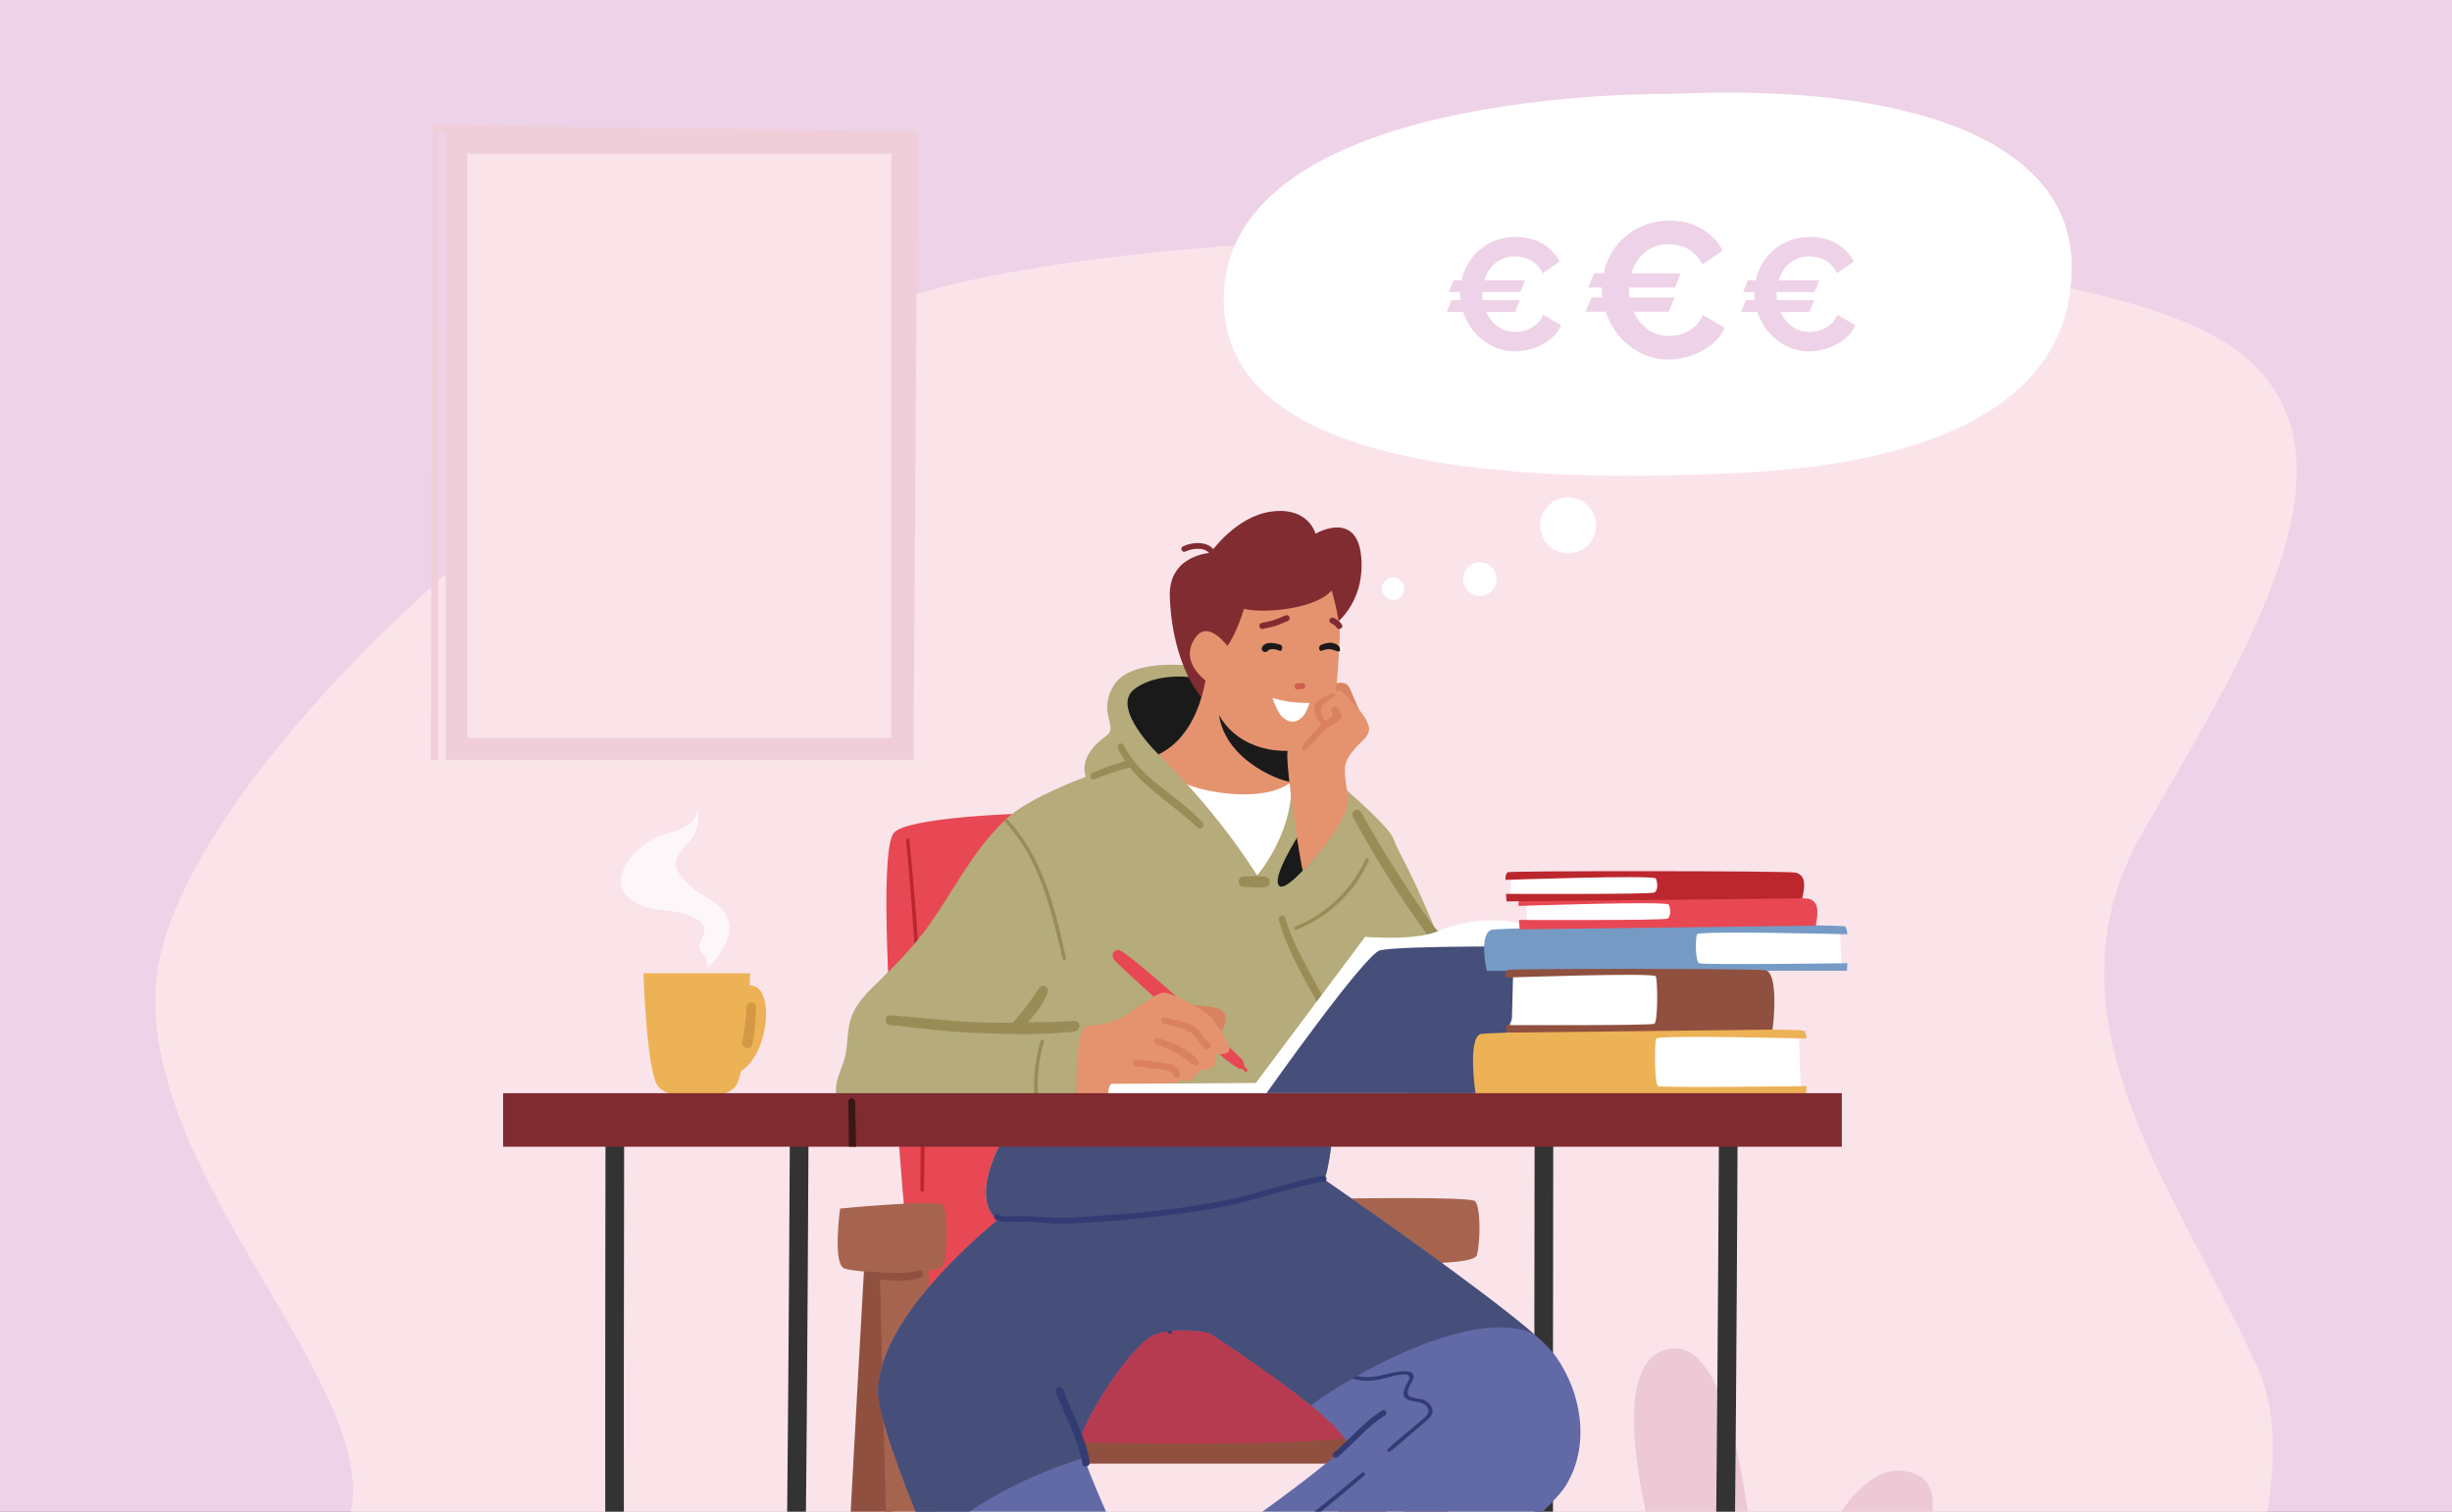 <svg width="300" height="185" viewBox="0 0 300 185" fill="none" xmlns="http://www.w3.org/2000/svg">
<rect x="0" y="0" width="300" height="185" fill="#808080" stroke="none"/>
<g clip-path="url(#clip0_5105_2310)">
<rect width="300" height="185" fill="#EED2E7"/>
<path d="M254.797 238.996C254.797 238.996 285.692 188.81 276.307 167.618C266.917 146.425 248.945 124.979 262.089 101.985C275.232 78.991 293.472 51.45 268.794 40.055C244.116 28.655 162.837 25.003 119.112 34.202C75.392 43.401 20.667 95.384 19.058 120.579C17.448 145.773 50.107 172.562 41.859 188.013C30.859 208.608 36.706 239 36.706 239H254.792L254.797 238.996Z" fill="#FAE4EA"/>
<path d="M91.779 119.105C91.779 119.105 91.762 119.681 91.718 120.599C91.723 120.599 91.731 120.599 91.736 120.603C93.714 120.577 93.849 123.647 93.67 125.14C93.417 127.25 92.552 129.879 90.653 131.093C90.443 132.049 90.198 132.757 89.91 133.045C89.465 133.49 88.906 133.77 88.255 133.94H82.242C81.595 133.77 81.032 133.49 80.586 133.045C79.124 131.582 78.722 119.105 78.722 119.105H91.779Z" fill="#ECB255"/>
<path d="M90.819 127.485C91.081 126.071 91.282 124.677 91.338 123.241C91.365 122.503 92.496 122.494 92.491 123.241C92.483 124.774 92.365 126.324 92.041 127.822C91.871 128.625 90.674 128.28 90.819 127.485Z" fill="#D59943"/>
<g opacity="0.7">
<path d="M88.942 115.113C89.317 114.048 89.356 112.864 88.78 111.864C88.064 110.619 86.64 110.017 85.452 109.209C84.719 108.711 84.059 108.113 83.487 107.436C83.09 106.96 82.723 106.414 82.688 105.794C82.653 105.178 82.959 104.588 83.343 104.104C83.723 103.619 84.19 103.2 84.557 102.702C85.343 101.636 85.631 100.217 85.321 98.924C85.374 99.894 84.631 100.754 83.78 101.217C82.928 101.68 81.95 101.859 81.033 102.191C79.29 102.824 77.762 104.038 76.753 105.597C76.281 106.331 75.91 107.178 75.993 108.047C76.115 109.322 77.203 110.327 78.391 110.799C79.579 111.27 80.889 111.327 82.155 111.497C83.426 111.663 84.74 111.978 85.692 112.834C86.684 113.729 85.968 114.388 85.631 115.458C85.566 115.664 85.509 115.886 85.561 116.096C85.653 116.441 86.011 116.637 86.225 116.921C86.561 117.362 86.531 117.974 86.487 118.528C87.09 117.93 87.649 117.284 88.151 116.594C88.474 116.153 88.749 115.646 88.937 115.105L88.942 115.113Z" fill="white"/>
</g>
<path d="M233.323 213.793C232.951 213.684 230.156 213.605 226.226 213.544C229.357 211.269 231.895 208.88 230.449 207.906C227.335 205.801 222.304 211.483 222.304 211.483C222.304 211.483 243.14 183.721 234.279 180.354C225.737 177.109 220.313 195.752 219.933 197.102C220.217 196.075 223.082 185.411 219.431 185.612C215.601 185.821 215.12 199.705 215.12 199.705C215.12 199.705 213.924 161.846 203.626 165.213C193.329 168.58 207.696 206.225 207.696 206.225C207.696 206.225 199.316 189.608 194.765 194.866C191.145 199.045 199.945 209.347 203.7 213.391C198.272 213.378 194.285 213.378 194.285 213.378C194.285 213.378 194.765 220.317 195.482 220.741C195.578 220.798 196.32 220.872 197.525 220.951C197.534 220.999 197.538 221.047 197.547 221.095C197.604 221.457 197.669 221.85 197.739 222.269C198.744 228.405 200.757 238.397 201.464 238.712C202.421 239.131 224.693 239.764 226.134 238.502C227.261 237.515 229.117 227.244 229.641 221.841C231.384 221.807 232.48 221.724 232.598 221.584C233.318 220.741 234.755 214.221 233.318 213.802L233.323 213.793Z" fill="#EDC9D5"/>
<path d="M210.311 138.727C210.141 174.93 209.634 232.995 208.914 239.825C205.808 239.965 193.541 239.415 190.384 239C189.982 232.201 189.956 175.38 190.039 139.875H187.759C187.759 140.111 187.702 168.004 187.729 191.709C187.746 205.631 187.785 216.745 187.855 224.741C187.895 229.493 187.943 233.183 187.999 235.707C188.03 237.074 188.065 238.127 188.1 238.847C188.161 240.039 188.183 240.533 188.724 240.895C188.999 241.079 189.515 241.424 199.384 241.882C203.254 242.061 205.726 242.123 207.315 242.123C209.769 242.123 210.123 241.978 210.285 241.917C211.04 241.616 211.106 240.847 211.202 239.782C211.267 239.044 211.333 237.961 211.394 236.559C211.508 233.978 211.621 230.205 211.73 225.348C211.909 217.182 212.075 205.827 212.224 191.604C212.477 167.392 212.595 138.98 212.595 138.735L210.315 138.727H210.311Z" fill="#333333"/>
<path d="M112.126 164.309C112.126 164.309 106.204 105.309 109.392 101.89C112.58 98.475 155.321 98.758 157.644 101.693C159.967 104.628 160.649 165.676 160.649 165.676L112.126 164.309Z" fill="#E74854"/>
<path d="M112.096 112.253C111.864 109.1 111.585 105.951 111.27 102.807C111.244 102.545 110.833 102.54 110.855 102.807C111.93 113.895 112.537 125.022 112.637 136.163C112.663 139.325 112.637 142.482 112.607 145.644C112.607 145.928 113.039 145.928 113.048 145.644C113.292 134.516 112.912 123.354 112.096 112.253Z" fill="#BB272D"/>
<path d="M172.724 171.602H109.851V179.118H172.724V171.602Z" fill="#8F503F"/>
<path d="M170.772 149.985L170.628 154.627L170.519 157.946L170.086 171.602L169.973 175.091V175.284L169.855 178.873L169.846 179.122L167.938 239.489C167.938 239.489 163.837 240.17 162.47 239.716C161.632 239.437 162.859 205.67 163.929 179.747C163.938 179.533 163.946 179.323 163.955 179.118C163.994 178.1 164.038 177.1 164.082 176.113C164.147 174.567 164.208 173.061 164.269 171.602C164.344 169.899 164.414 168.261 164.483 166.698C164.623 163.396 164.754 160.448 164.863 157.994C164.924 156.667 164.977 155.487 165.021 154.474C165.138 151.893 165.204 150.413 165.204 150.413L170.768 149.985H170.772Z" fill="#8F503F"/>
<path d="M105.749 154.741C105.749 154.741 100.967 239.031 101.648 239.712C102.33 240.393 106.889 239.939 106.889 239.939L110.536 154.741H105.754H105.749Z" fill="#8F503F"/>
<path d="M107.571 152.465C107.571 152.92 109.619 240.856 110.532 241.083C111.445 241.31 116.227 240.856 116.227 240.856L113.493 152.238L107.571 152.465Z" fill="#A6644F"/>
<path d="M171.584 151.553C171.584 152.007 171.811 240.852 172.724 241.079C173.637 241.306 178.419 240.852 178.419 240.852L176.37 151.553H171.588H171.584Z" fill="#A6644F"/>
<path d="M102.785 147.906C102.785 147.906 101.872 154.514 103.239 155.195C104.606 155.876 114.537 155.976 115.266 155.016C115.995 154.055 115.995 148.133 115.314 147.448C114.633 146.762 102.785 147.902 102.785 147.902V147.906Z" fill="#A6644F"/>
<path d="M180.467 146.998C179.882 146.413 164.667 146.662 160.247 146.745C160.247 146.814 160.247 146.88 160.247 146.95C160.417 149.391 160.396 151.832 160.387 154.278C160.4 154.278 160.409 154.287 160.422 154.287C161.562 154.287 180.24 155.426 180.698 153.605C181.157 151.784 181.152 147.683 180.471 146.998H180.467Z" fill="#A6644F"/>
<path d="M171.82 157.933L113.489 158.466C113.467 164.318 113.72 170.161 114.091 176C117.284 176.131 166.964 178.144 171.777 174.563C176.746 170.864 171.82 157.933 171.82 157.933Z" fill="#B73B50"/>
<path d="M112.441 155.5C110.458 155.998 108.51 155.71 106.497 155.662C105.96 155.649 105.964 156.466 106.497 156.492C108.497 156.588 110.742 157.086 112.663 156.313C113.152 156.116 112.978 155.365 112.441 155.505V155.5Z" fill="#8F503F"/>
<path d="M157.963 159.488C151.084 159.379 144.197 159.484 137.319 159.484C130.441 159.484 123.554 159.383 116.676 159.545C116.169 159.558 116.169 160.318 116.676 160.331C123.55 160.488 130.441 160.388 137.319 160.392C144.197 160.392 151.084 160.492 157.963 160.388C158.539 160.379 158.539 159.501 157.963 159.492V159.488Z" fill="#BB272D"/>
<path d="M189.777 165.287C189.367 164.789 188.655 164.108 187.716 163.296C181.358 157.785 164.662 146.181 161.937 144.294C161.688 144.124 161.557 144.032 161.557 144.032C161.557 144.032 155.932 142.993 146.359 143.674C146.215 143.687 146.062 143.696 145.914 143.709C144.779 143.792 143.586 143.906 142.346 144.041C142.198 144.059 142.045 144.076 141.892 144.094C136.765 144.692 130.782 145.775 124.131 147.657C124.131 147.657 123.423 148.186 122.297 149.111C117.999 152.649 107.623 162.021 107.431 170.187C107.365 172.882 110.047 180.432 113.65 188.883C116.135 194.709 119.056 200.962 121.816 206.343C122.423 207.526 123.021 208.67 123.607 209.753C126.48 215.081 129.018 219.06 130.467 220.068C130.751 220.265 130.991 220.348 131.184 220.309C131.673 220.208 132.358 220.038 133.144 219.741C134.066 219.396 135.118 218.876 136.149 218.112C136.673 217.723 137.184 217.269 137.669 216.741C138.734 215.579 139.665 214.055 140.224 212.055C140.975 213.352 141.735 214.557 142.473 215.57C142.682 215.859 142.892 216.129 143.097 216.383C143.359 216.701 143.612 216.99 143.861 217.247C143.927 217.313 143.988 217.374 144.049 217.435C144.281 217.658 144.512 217.85 144.735 218.007C144.787 218.047 144.844 218.081 144.896 218.116C144.944 218.147 144.988 218.173 145.036 218.199C145.08 218.226 145.128 218.247 145.172 218.274C145.259 218.317 145.351 218.357 145.438 218.383L145.482 218.396C145.503 218.405 145.53 218.413 145.556 218.413C145.556 218.413 145.557 218.413 145.56 218.413C145.595 218.422 145.626 218.431 145.661 218.435C145.674 218.44 145.691 218.444 145.709 218.444C145.739 218.448 145.765 218.453 145.796 218.457C145.835 218.457 145.87 218.461 145.91 218.461C145.94 218.461 145.971 218.461 146.006 218.457C146.041 218.453 146.076 218.448 146.115 218.44C146.15 218.431 146.189 218.422 146.233 218.413C146.272 218.405 146.311 218.391 146.351 218.378C146.399 218.365 146.447 218.348 146.499 218.33C146.547 218.313 146.6 218.295 146.648 218.274C146.752 218.234 146.866 218.186 146.98 218.134H146.984C147.115 218.068 147.25 218.003 147.399 217.929C147.421 217.915 147.438 217.907 147.46 217.898C147.578 217.837 147.709 217.771 147.84 217.697C147.892 217.671 147.949 217.64 148.006 217.605C148.272 217.457 148.565 217.287 148.875 217.099C148.949 217.055 149.023 217.007 149.102 216.959C149.181 216.911 149.259 216.863 149.333 216.815C149.368 216.793 149.399 216.771 149.434 216.749C149.534 216.684 149.639 216.618 149.744 216.553C149.849 216.487 149.954 216.418 150.063 216.348C151.613 215.348 153.5 214.029 155.6 212.496C168.344 203.181 189.013 185.835 191.494 181.935C194.926 176.541 193.21 169.436 189.782 165.27L189.777 165.287ZM163.601 177.878C159.854 181.398 147.849 189.769 140.586 194.656C140.381 194.796 140.18 194.927 139.979 195.062C139.962 195.032 139.948 194.997 139.931 194.966C139.634 194.333 139.324 193.674 139.001 193.001C138.922 192.831 138.844 192.66 138.761 192.494C138.673 192.302 138.582 192.115 138.494 191.922C138.35 191.612 138.202 191.302 138.058 190.988C137.804 190.451 137.555 189.909 137.306 189.368C135.883 186.289 134.415 183.027 133.415 180.489C133.411 180.48 133.407 180.467 133.402 180.459C133.105 179.694 132.843 178.996 132.642 178.389C132.289 177.314 132.105 176.528 132.171 176.153C132.245 175.742 132.446 175.188 132.738 174.532C134.385 170.864 139.014 164.126 141.302 163.291C141.77 163.121 142.272 163.003 142.787 162.929C142.966 162.903 143.145 162.881 143.329 162.859C144.914 162.698 146.504 162.872 147.325 162.99C147.6 163.029 147.787 163.064 147.857 163.078C147.879 163.082 147.892 163.086 147.892 163.086C147.892 163.086 155.434 167.947 160.404 172C162.116 173.393 163.522 174.69 164.212 175.659C164.452 176 164.701 176.196 164.749 176.384C164.806 176.616 164.387 177.14 163.605 177.878H163.601Z" fill="#616AA7"/>
<path d="M159.846 148.662C153.937 150.653 148.675 154.265 144.6 158.977C144.22 159.414 144.858 160.056 145.238 159.615C149.251 155.007 154.343 151.605 160.09 149.553C160.645 149.356 160.413 148.47 159.846 148.662Z" fill="#333C72"/>
<path d="M143.019 163.178C142.944 163.095 142.87 163.012 142.792 162.933C140.01 159.955 136.813 157.584 133.35 155.448C133.131 155.313 133.324 154.99 133.551 155.103C137.241 157.007 140.551 159.802 143.333 162.863C143.525 163.073 143.215 163.388 143.019 163.178Z" fill="#333C72"/>
<path d="M153.269 158.514C152.181 159.414 151.081 160.291 150.002 161.2C149.417 161.693 148.845 162.195 148.277 162.706C148.142 162.833 147.993 162.955 147.858 163.086C147.788 163.073 147.6 163.038 147.325 162.999C147.408 162.903 147.5 162.816 147.596 162.724C148.12 162.226 148.666 161.746 149.212 161.27C150.456 160.195 151.727 159.152 153.02 158.134C153.251 157.951 153.492 158.33 153.273 158.514H153.269Z" fill="#333C72"/>
<path d="M166.619 180.236C159.304 186.463 151.574 192.171 143.403 197.237C143.163 197.386 143.381 197.77 143.626 197.617C151.831 192.569 159.666 186.883 166.937 180.555C167.156 180.363 166.837 180.048 166.619 180.236Z" fill="#333C72"/>
<path d="M146.994 148.47C146.78 146.19 146.443 143.928 145.993 141.687C145.941 141.417 145.531 141.53 145.579 141.801C145.954 143.775 146.247 145.762 146.448 147.758C146.496 148.234 146.539 148.705 146.574 149.181C146.622 149.85 146.251 149.989 145.758 150.273C145.011 150.701 144.264 151.125 143.522 151.562C143.364 148.26 142.731 144.976 141.692 141.849C141.605 141.587 141.19 141.696 141.273 141.963C142.631 146.151 143.177 150.478 143.041 154.876C143.033 155.182 143.495 155.178 143.513 154.876C143.561 153.955 143.57 153.029 143.539 152.103C144.526 151.553 145.544 151.011 146.5 150.404C147.247 149.928 147.068 149.273 146.989 148.465L146.994 148.47Z" fill="#333C72"/>
<path d="M174.064 171.279C173.606 171.113 172.951 171.161 172.531 170.917C171.789 170.484 172.597 169.471 172.833 168.938C173.732 166.916 169.531 168.205 168.885 168.349C167.697 168.615 166.562 168.619 165.404 168.222C164.251 167.825 163.225 167.135 162.264 166.397C160.011 164.667 157.823 162.837 155.6 161.064C155.408 160.911 155.133 161.182 155.325 161.339C157.129 162.811 158.941 164.274 160.749 165.737C162.312 167.004 163.933 168.366 165.937 168.833C166.893 169.056 167.846 169.012 168.802 168.816C169.837 168.602 170.92 168.174 171.99 168.218C172.221 168.226 172.243 168.218 172.37 168.423C172.514 168.659 172.431 168.698 172.317 168.938C172.221 169.139 172.121 169.34 172.029 169.545C171.881 169.895 171.636 170.336 171.728 170.724C171.916 171.524 173.143 171.449 173.754 171.641C174.588 171.899 175.169 172.628 174.414 173.366C173.942 173.829 173.401 174.236 172.898 174.664C171.868 175.541 170.802 176.393 169.815 177.323C169.614 177.511 169.902 177.773 170.108 177.616C171.121 176.83 172.073 175.961 173.047 175.131C173.505 174.738 173.964 174.349 174.422 173.956C174.772 173.659 175.182 173.34 175.257 172.856C175.37 172.1 174.711 171.497 174.064 171.266V171.279Z" fill="#333C72"/>
<path d="M162.47 131.962C163.396 133.543 163.247 137.342 162.871 140.303C162.601 142.456 162.208 144.168 162.011 144.264C161.994 144.273 161.967 144.281 161.933 144.299C161.125 144.6 155.225 146.295 146.901 147.644C146.744 147.67 146.591 147.696 146.434 147.718C145.386 147.884 144.302 148.046 143.184 148.199C143.023 148.22 142.861 148.242 142.695 148.264C141.774 148.386 140.835 148.5 139.874 148.609C130.83 149.614 124.135 149.255 122.288 149.12C121.947 149.094 121.772 149.076 121.772 149.076C119.34 146.644 121.362 141.949 122.458 139.853C122.799 139.198 123.052 138.801 123.052 138.801C121.454 138.988 118.021 139.552 115.741 139.779C115.226 139.831 114.768 139.862 114.401 139.871C112.929 139.897 111.449 139.884 109.986 139.713H109.977C109.82 139.696 109.662 139.674 109.505 139.652C107.806 139.412 106.636 138.739 105.182 137.849C103.863 137.041 103.029 136.311 102.513 134.805C101.679 132.355 103.265 130.835 103.548 128.516C103.758 126.843 103.688 125.297 104.487 123.73C105.195 122.337 106.348 121.232 107.47 120.14C109.745 117.921 111.977 115.633 113.798 113.03C116.79 108.759 119.056 104.13 122.847 100.475C122.947 100.379 123.052 100.278 123.152 100.186C123.196 100.147 123.231 100.108 123.275 100.073C126.009 97.566 132.843 95.059 132.843 95.059C132.157 93.011 133.751 91.186 135.35 90.05C136.944 88.91 134.21 87.317 136.258 83.901C137.826 81.29 142.582 81.259 144.744 81.386C145.412 81.425 145.831 81.482 145.831 81.482C145.831 81.482 145.883 81.513 145.984 81.578C146.241 81.74 146.814 82.102 147.6 82.648C148.443 83.233 149.526 84.024 150.744 84.998C150.936 85.155 151.128 85.312 151.325 85.474C151.827 85.888 152.347 86.325 152.875 86.797C153.08 86.98 153.286 87.164 153.495 87.356C154.722 88.478 155.985 89.74 157.194 91.125C157.33 91.282 157.465 91.435 157.6 91.596C157.683 91.697 157.766 91.793 157.849 91.893C158.015 92.09 158.177 92.286 158.334 92.487C159.43 93.854 160.456 95.322 161.339 96.876C162.181 98.365 162.898 99.933 163.413 101.566C163.57 102.051 163.706 102.54 163.824 103.038C164.308 105.099 164.566 107.069 164.645 108.938C164.653 109.165 164.662 109.388 164.666 109.611C164.784 115.109 163.435 119.646 162.26 122.716C162.251 122.738 162.243 122.764 162.234 122.786C162.085 123.179 161.937 123.546 161.797 123.891C161.221 125.289 160.749 126.263 160.631 126.734C160.177 128.555 160.858 129.237 162.452 131.975L162.47 131.962Z" fill="#B5AB7B"/>
<path d="M131.433 124.944C129.145 125.123 128 125.04 125.712 125.11C126.743 124.075 127.647 122.821 128.166 121.507C128.446 120.804 127.546 120.284 127.118 120.939C126.157 122.424 125.205 123.76 124 125.062C123.974 125.092 123.952 125.123 123.93 125.153C122.852 125.171 121.773 125.167 120.69 125.14C116.746 125.044 112.851 124.56 108.92 124.249C108.257 124.197 108.13 125.359 108.798 125.429C112.702 125.848 116.572 126.346 120.506 126.459C124.537 126.573 127.463 126.704 131.468 126.223C132.276 126.127 132.258 124.878 131.429 124.944H131.433Z" fill="#998C57"/>
<path d="M130.009 117.336C128.638 111.384 127.166 104.982 122.86 100.475C122.961 100.379 123.066 100.278 123.166 100.187C127.538 104.711 129.118 111.231 130.42 117.24C130.477 117.507 130.07 117.603 130.009 117.336Z" fill="#998C57"/>
<path d="M127.314 127.385C126.821 129.088 126.55 130.853 126.524 132.626C126.498 134.342 126.607 136.255 127.223 137.871C127.301 138.071 127.572 137.993 127.542 137.783C127.288 136.049 126.939 134.39 126.961 132.626C126.978 130.888 127.24 129.167 127.716 127.494C127.79 127.237 127.389 127.127 127.314 127.385Z" fill="#998C57"/>
<path d="M134.11 132.988C134.11 132.988 133.42 138.355 132.516 138.456C131.49 138.569 131.787 131.674 131.787 131.674L134.11 132.988Z" fill="#1A1A1A"/>
<path d="M149.539 123.717C149.181 123.398 148.67 123.328 148.216 123.25C147.574 123.136 146.923 123.053 146.272 123.022C145.91 123.005 145.775 123.507 145.993 123.712C145.993 123.8 146.019 123.896 146.085 123.979C146.757 124.839 147.709 125.468 148.473 126.25C148.556 126.333 148.67 126.372 148.783 126.376C148.928 126.494 149.142 126.52 149.316 126.341C149.919 125.717 150.286 124.372 149.543 123.717H149.539Z" fill="#DA8260"/>
<path d="M152.605 130.905C152.522 130.748 152.36 130.625 152.229 130.499C152.277 130.162 151.989 129.682 151.989 129.682L145.154 123.075C145.154 123.075 137.407 116.013 136.726 116.24C136.04 116.467 136.04 116.921 136.272 117.38C136.499 117.834 142.879 123.529 142.879 123.529C142.879 123.529 150.853 130.817 151.762 130.817C151.84 130.817 151.902 130.809 151.958 130.791C152.081 130.918 152.203 131.071 152.356 131.149C152.517 131.237 152.692 131.062 152.605 130.9V130.905Z" fill="#E74854"/>
<path d="M131.716 134.696C131.716 134.696 131.489 126.267 132.856 125.581C132.856 125.581 136.044 125.354 137.411 124.442C138.778 123.529 141.512 121.481 142.424 121.481C143.337 121.481 147.206 123.529 147.892 124.215C148.573 124.896 150.626 127.861 150.399 128.542C150.172 129.224 148.578 128.997 148.578 128.997C148.578 128.997 149.145 130.25 148.237 130.704C147.324 131.158 146.87 130.704 146.643 131.158C146.416 131.612 145.73 132.525 144.822 132.298C143.909 132.071 143.682 132.979 142.774 133.211C141.861 133.438 137.992 133.438 137.079 133.665C136.166 133.892 131.725 134.691 131.725 134.691L131.716 134.696Z" fill="#E5936F"/>
<path d="M147.992 127.686C147.163 127.005 146.909 126.009 145.901 125.485C144.861 124.944 143.652 124.874 142.555 124.481C142.071 124.306 141.874 125.066 142.346 125.245C143.398 125.651 144.625 125.726 145.604 126.32C146.425 126.817 146.704 127.8 147.477 128.363C147.866 128.647 148.372 127.997 147.997 127.691L147.992 127.686Z" fill="#DA8260"/>
<path d="M146.583 129.826C145.473 128.271 143.381 127.621 141.661 127.018C141.176 126.848 140.975 127.608 141.451 127.782C143.172 128.411 144.556 129.141 145.967 130.307C146.286 130.569 146.866 130.224 146.587 129.826H146.583Z" fill="#DA8260"/>
<path d="M144.377 131.394C144.237 130.604 143.569 130.289 142.84 130.145C141.578 129.896 140.246 129.835 138.971 129.686C138.534 129.634 138.429 130.398 138.866 130.459C139.639 130.569 140.412 130.673 141.185 130.783C141.822 130.87 143.307 130.826 143.56 131.621C143.726 132.149 144.473 131.927 144.377 131.394Z" fill="#DA8260"/>
<path d="M147.128 100.654C144.063 97.282 139.595 95.405 137.455 91.19C137.224 90.736 136.56 91.133 136.774 91.588C137.04 92.138 137.346 92.658 137.682 93.151C136.315 93.54 134.983 94.016 133.673 94.566C133.193 94.767 133.398 95.557 133.892 95.361C135.311 94.789 136.761 94.317 138.232 93.898C140.508 96.772 143.87 98.776 146.517 101.265C146.923 101.65 147.504 101.064 147.128 100.654Z" fill="#998C57"/>
<path d="M154.91 107.331C154.041 107.139 153.05 107.257 152.163 107.266C151.351 107.27 151.355 108.497 152.163 108.528C153.054 108.558 154.032 108.702 154.91 108.532C155.513 108.419 155.495 107.462 154.91 107.331Z" fill="#998C57"/>
<path d="M162.954 124.28C161.181 120.232 158.5 116.638 157.255 112.349C157.107 111.842 156.325 112.07 156.465 112.581C157.657 116.878 160.177 120.673 162.19 124.616C162.404 125.036 163.147 124.717 162.954 124.28Z" fill="#998C57"/>
<path d="M165.397 84.823C165.222 84.408 165.078 83.915 164.654 83.688C163.838 83.255 162.541 83.954 161.868 84.408C161.436 84.701 164.493 86.242 164.75 86.854C164.973 87.382 166.798 88.072 166.571 87.535C166.349 86.998 165.624 85.356 165.397 84.819V84.823Z" fill="#DA8260"/>
<path d="M141.739 92.321C141.739 92.321 135.817 86.627 138.778 84.347C141.739 82.067 146.526 82.98 146.526 82.98L149.714 85.26L144.019 93.007L141.739 92.326V92.321Z" fill="#1A1A1A"/>
<path d="M163.082 76.6C163.082 76.6 166.986 74.062 166.554 68.289C166.122 62.52 161.326 65.092 160.96 65.311C160.549 64.049 159.108 62.131 155.575 62.599C151.173 63.179 148.103 67.656 148.103 67.656C148.103 67.656 142.954 67.913 143.124 72.997C143.343 79.451 145.622 84.591 148.325 86.679C149.697 87.736 163.082 76.6 163.082 76.6Z" fill="#802C30"/>
<path d="M156.583 94.051C158.326 93.059 158.23 94.758 158.23 94.758C158.23 95.112 158.007 95.588 157.994 95.933C157.754 102.038 153.814 107.13 153.814 107.13C150.775 102.374 147.6 98.579 145.237 95.985C143.525 94.108 142.237 92.854 141.739 92.326C147.849 89.387 147.871 79.923 147.871 79.801C148.01 79.989 156.024 91.085 156.024 91.374C156.011 91.732 156.308 90.863 156.317 91.417C156.33 92.269 155.994 94.391 156.579 94.055L156.583 94.051Z" fill="#E5936F"/>
<path d="M157.994 95.697C157.968 95.671 158.479 91.845 158.466 90.994C158.457 90.439 156.02 91.728 156.029 91.365L155.679 91.086C155.645 90.876 155.557 90.662 155.483 90.409C155.4 90.12 155.326 89.793 155.352 89.369C155.352 89.361 155.352 89.352 155.352 89.347C153.465 87.26 151.43 85.002 150.199 84.784C149.98 84.745 149.784 84.766 149.614 84.867C149.312 85.041 149.094 85.461 149.076 86.19C148.897 92.627 156.474 95.614 157.998 95.697H157.994Z" fill="#1A1A1A"/>
<path d="M148.704 69.455C148.678 69.455 148.652 69.455 148.621 69.455C148.429 69.433 148.294 69.259 148.316 69.067C148.316 69.058 148.412 68.189 147.896 67.638C147.573 67.293 147.058 67.136 146.372 67.167C145.892 67.193 145.446 67.302 145.04 67.499C144.865 67.582 144.656 67.512 144.573 67.337C144.49 67.162 144.56 66.953 144.734 66.87C145.224 66.63 145.765 66.494 146.337 66.468C147.246 66.424 147.944 66.656 148.412 67.162C149.145 67.953 149.014 69.097 149.01 69.15C148.988 69.316 148.857 69.438 148.7 69.455H148.704Z" fill="#802C30"/>
<path d="M163.898 78.259C163.749 79.412 163.832 88.391 161.356 90.815C160.05 92.099 156.771 92.007 155.234 91.706C150.495 90.775 148.29 87.269 147.954 83.605C147.954 83.605 144.01 81.198 146.281 77.997C147.827 75.814 150.163 79.05 150.163 79.05C150.163 79.05 151.211 77.722 152.207 74.516C154.945 75.128 161.072 74.455 162.928 72.25C162.928 72.25 164.142 76.364 163.898 78.259Z" fill="#E5936F"/>
<path d="M159.705 83.923C159.692 83.722 159.509 83.565 159.308 83.583C159.111 83.6 158.915 83.618 158.714 83.635C158.513 83.653 158.356 83.832 158.373 84.032C158.391 84.233 158.57 84.391 158.771 84.373C158.967 84.356 159.164 84.338 159.365 84.321C159.566 84.303 159.723 84.124 159.705 83.923Z" fill="#CF5D4C"/>
<path d="M154.557 76.958C155.059 76.818 155.574 76.761 156.068 76.595C156.57 76.429 157.046 76.198 157.54 76.01C157.985 75.84 157.758 75.132 157.313 75.303C156.819 75.49 156.343 75.722 155.841 75.888C155.347 76.049 154.832 76.111 154.33 76.25C153.871 76.377 154.098 77.084 154.557 76.958Z" fill="#802C30"/>
<path d="M164.182 76.456C163.95 76.054 163.614 75.844 163.221 75.626C162.806 75.399 162.4 76.019 162.819 76.25C163.081 76.394 163.365 76.517 163.518 76.783C163.754 77.198 164.422 76.866 164.182 76.451V76.456Z" fill="#802C30"/>
<path d="M155.688 85.408C155.906 86.129 156.26 86.862 156.671 87.517C156.989 87.88 157.369 88.168 157.841 88.282C158.557 88.456 159.142 88.024 159.601 87.443C159.963 86.854 160.221 86.028 160.221 86.028C158.684 86.05 157.138 85.871 155.684 85.404L155.688 85.408Z" fill="white"/>
<path d="M155.404 79.473C155.16 79.517 155.129 79.722 154.911 79.783C154.605 79.871 154.277 79.569 154.378 79.272C154.491 78.936 154.893 78.726 155.221 78.691C155.723 78.635 156.644 78.818 156.815 79.006C156.924 79.128 156.893 79.687 156.627 79.661C156.461 79.643 156.12 79.355 155.404 79.478V79.473Z" fill="#1A1A1A"/>
<path d="M162.885 79.473C163.13 79.517 163.414 79.648 163.636 79.709C163.942 79.796 164.012 79.569 163.912 79.272C163.798 78.936 163.401 78.766 163.069 78.692C162.575 78.578 161.697 78.827 161.523 79.006C161.287 79.242 161.401 79.687 161.667 79.661C161.833 79.644 162.174 79.355 162.89 79.478L162.885 79.473Z" fill="#1A1A1A"/>
<path d="M157.994 95.697C158.23 102.047 153.814 107.13 153.814 107.13C150.775 102.375 147.6 98.58 145.237 95.986C147.469 96.968 154.644 98.309 157.994 95.697Z" fill="white"/>
<path d="M184.253 124.171C183.641 118.467 176.056 114.782 175.396 113.236C171.815 104.855 171.33 104.864 170.448 102.576C169.955 101.292 166.068 97.789 162.753 94.964C161.889 96.156 161.015 97.339 160.137 98.519C158.945 100.13 157.596 101.741 156.635 103.532C156.539 105.864 156.438 108.323 156.438 108.323C157.775 112.336 159.356 116.284 161.085 120.14C161.504 121.079 161.941 122.014 162.391 122.939C162.758 123.695 163.352 124.258 163.692 125.044C164.365 126.599 164.452 128.359 165.299 129.839C166.151 131.333 167.548 132.399 168.902 133.386C170.326 134.425 171.453 135.91 173.4 135.879C181.148 135.753 184.777 129.014 184.261 124.171H184.253Z" fill="#B5AB7B"/>
<path d="M160.186 100.165C160.186 100.165 155.544 106.938 156.435 108.318C157.326 109.698 162.282 103.069 162.282 103.069L160.186 100.165Z" fill="#1A1A1A"/>
<path d="M159.418 106.536C159.261 106.702 157.265 93.985 157.523 91.937C157.733 90.243 161.021 89.976 162.108 89.343C162.279 89.247 162.296 89.011 162.143 88.889C161.593 88.452 160.584 87.522 160.929 86.849C161.414 85.91 162.488 85.155 163.405 84.679C163.576 84.587 163.768 84.504 163.96 84.535C164.161 84.57 164.318 84.727 164.458 84.88C165.24 85.683 166.048 86.483 166.703 87.395C167.061 87.897 167.445 88.513 167.502 89.155C167.58 90.099 166.519 90.762 165.973 91.391C165.432 92.016 164.755 92.771 164.606 93.614C164.375 94.898 164.938 97.405 165.004 97.693C165.008 97.715 165.013 97.732 165.013 97.754C165.013 98.09 164.825 100.855 159.431 106.532L159.418 106.536Z" fill="#E5936F"/>
<path d="M179.375 118.651C174.563 112.598 170.292 106.139 166.514 99.392C166.152 98.745 165.165 99.309 165.514 99.96C169.248 106.851 173.624 113.371 178.498 119.507C178.987 120.122 179.86 119.267 179.375 118.655V118.651Z" fill="#998C57"/>
<path d="M158.457 113.842C162.431 112.323 165.772 109.231 167.475 105.318C167.571 105.095 167.187 104.925 167.086 105.148C165.317 108.934 162.212 111.952 158.312 113.467L158.457 113.842Z" fill="#998C57"/>
<path d="M164.037 87.277C163.976 87.146 163.889 87.024 163.806 86.906C163.714 86.775 163.618 86.644 163.526 86.509C163.496 86.465 163.457 86.417 163.404 86.404C163.36 86.395 163.317 86.413 163.278 86.43C163.129 86.5 162.876 86.609 162.836 86.779C162.802 86.932 162.937 87.09 162.976 87.234C163.011 87.36 163.02 87.513 162.972 87.635C162.924 87.749 162.819 87.797 162.719 87.867C162.57 87.967 162.413 88.068 162.273 88.177C162.002 88.282 161.518 87.378 161.631 86.622C161.675 86.338 162.024 86.05 162.247 85.893C162.609 85.64 162.981 85.391 163.356 85.155C163.378 85.142 163.395 85.129 163.409 85.107C163.426 85.072 163.409 85.028 163.395 84.993C163.352 84.893 163.286 84.779 163.177 84.775C163.142 84.775 163.107 84.784 163.072 84.797C162.526 84.98 162.068 85.299 161.566 85.57C161.365 85.679 161.208 85.757 161.063 85.954C160.928 86.138 160.849 86.356 160.819 86.583C160.714 87.317 161.133 87.945 161.513 88.531C161.544 88.579 161.64 88.679 161.635 88.74C161.631 88.806 161.518 88.871 161.474 88.915C161.325 89.059 161.177 89.207 161.033 89.356C160.74 89.653 160.461 89.959 160.181 90.269C159.945 90.535 159.714 90.81 159.487 91.085C159.382 91.216 159.273 91.356 159.264 91.522C159.26 91.605 159.286 91.697 159.343 91.758C159.434 91.85 159.583 91.854 159.701 91.802C159.819 91.749 159.91 91.657 159.998 91.566C160.474 91.09 160.937 90.592 161.404 90.103C161.631 89.867 161.849 89.574 162.107 89.378C162.325 89.212 162.557 89.046 162.78 88.88C163.077 88.657 163.391 88.461 163.701 88.255C163.946 88.098 164.164 87.862 164.12 87.548C164.107 87.452 164.077 87.36 164.037 87.277Z" fill="#DA8260"/>
<path d="M160.163 137.556C156.242 136.268 152.036 136.547 147.984 136.805C143.708 137.076 139.376 137.416 135.153 138.163C134.948 138.198 134.991 138.556 135.201 138.534C139.424 138.063 143.621 137.512 147.87 137.246C151.923 136.993 156.128 136.704 160.046 137.984C160.316 138.071 160.43 137.648 160.163 137.56V137.556Z" fill="#998C57"/>
<path d="M109.995 139.709L115.751 139.775C115.236 139.827 114.777 139.858 114.41 139.866C112.939 139.893 111.458 139.88 109.995 139.709Z" fill="#333333"/>
<g style="mix-blend-mode:darken">
<path d="M187.716 163.296C180.327 159.649 164.811 168.585 160.404 172C155.43 167.951 147.892 163.086 147.892 163.086C147.892 163.086 147.879 163.086 147.857 163.078C147.787 163.064 147.6 163.03 147.325 162.99C146.508 162.872 144.918 162.698 143.329 162.859C143.15 162.877 142.966 162.899 142.787 162.929C142.276 163.008 141.77 163.126 141.302 163.292C139.014 164.126 134.389 170.864 132.738 174.533C132.446 175.188 132.245 175.742 132.171 176.153C132.101 176.528 132.284 177.314 132.642 178.389C132.612 178.397 132.586 178.406 132.555 178.415C123.908 181.149 117.951 184.983 113.65 188.883C110.047 180.437 107.365 172.882 107.431 170.187C107.623 162.021 117.999 152.645 122.297 149.112C121.956 149.085 121.781 149.068 121.781 149.068C119.349 146.635 121.371 141.941 122.467 139.844L162.872 140.299C162.601 142.452 162.208 144.164 162.011 144.26C161.994 144.268 161.968 144.277 161.933 144.295C164.658 146.181 181.353 157.785 187.712 163.296H187.716Z" fill="#464E7A"/>
</g>
<path d="M204.403 11.503C204.403 11.503 151.622 10.578 149.77 35.348C147.918 60.118 195.026 58.616 211.927 57.917C228.828 57.223 253.332 52.943 253.48 32.797C253.598 17.172 233.571 10.11 204.403 11.499V11.503Z" fill="white"/>
<path d="M196.196 33.446C196.385 32.596 196.7 31.785 197.14 31.014C197.597 30.227 198.163 29.542 198.84 28.96C199.533 28.362 200.328 27.889 201.225 27.543C202.138 27.181 203.145 27 204.247 27C205.79 27 207.12 27.338 208.237 28.015C209.371 28.692 210.213 29.574 210.764 30.66L208.261 32.383C208.041 31.911 207.773 31.518 207.458 31.203C207.144 30.872 206.805 30.613 206.443 30.424C206.081 30.235 205.703 30.101 205.31 30.022C204.916 29.928 204.531 29.881 204.153 29.881C203.539 29.881 202.98 29.975 202.476 30.164C201.988 30.353 201.556 30.613 201.178 30.943C200.8 31.258 200.477 31.636 200.21 32.076C199.942 32.501 199.737 32.958 199.596 33.446H205.64L204.932 35.193H199.289V35.453C199.289 35.783 199.312 36.098 199.36 36.397H204.885L204.176 38.144H199.856C200.265 39.026 200.839 39.742 201.579 40.293C202.335 40.844 203.208 41.119 204.2 41.119C204.578 41.119 204.971 41.072 205.381 40.978C205.79 40.883 206.175 40.734 206.537 40.529C206.915 40.325 207.262 40.065 207.576 39.75C207.891 39.419 208.143 39.026 208.332 38.569L211 40.104C210.732 40.734 210.347 41.293 209.843 41.781C209.355 42.253 208.796 42.654 208.167 42.985C207.553 43.315 206.892 43.567 206.183 43.74C205.475 43.913 204.782 44 204.106 44C203.177 44 202.303 43.843 201.485 43.528C200.682 43.213 199.95 42.796 199.289 42.276C198.628 41.741 198.053 41.119 197.565 40.411C197.093 39.703 196.723 38.947 196.456 38.144H194L194.732 36.397H196.054C196.007 36.067 195.983 35.72 195.983 35.358V35.193H194.331L195.039 33.446H196.196Z" fill="#EED2E7"/>
<path d="M178.808 34.308C178.964 33.608 179.223 32.941 179.586 32.306C179.962 31.657 180.429 31.093 180.986 30.614C181.556 30.121 182.211 29.732 182.95 29.447C183.702 29.149 184.531 29 185.439 29C186.709 29 187.805 29.279 188.725 29.836C189.658 30.393 190.352 31.119 190.806 32.014L188.744 33.433C188.563 33.044 188.343 32.72 188.083 32.461C187.824 32.189 187.545 31.975 187.247 31.819C186.949 31.664 186.638 31.554 186.314 31.489C185.99 31.411 185.672 31.372 185.361 31.372C184.856 31.372 184.395 31.45 183.981 31.606C183.579 31.761 183.222 31.975 182.911 32.247C182.6 32.507 182.334 32.818 182.114 33.181C181.894 33.531 181.725 33.907 181.608 34.308H186.586L186.003 35.747H181.356V35.961C181.356 36.233 181.375 36.493 181.414 36.739H185.964L185.381 38.178H181.822C182.159 38.904 182.632 39.493 183.242 39.947C183.864 40.401 184.583 40.628 185.4 40.628C185.711 40.628 186.035 40.589 186.372 40.511C186.709 40.433 187.027 40.31 187.325 40.142C187.636 39.973 187.921 39.759 188.181 39.5C188.44 39.228 188.647 38.904 188.803 38.528L191 39.792C190.78 40.31 190.462 40.77 190.047 41.172C189.645 41.561 189.185 41.892 188.667 42.164C188.161 42.436 187.617 42.644 187.033 42.786C186.45 42.929 185.88 43 185.322 43C184.557 43 183.838 42.87 183.164 42.611C182.503 42.352 181.9 42.008 181.356 41.581C180.811 41.14 180.338 40.628 179.936 40.044C179.547 39.461 179.243 38.839 179.022 38.178H177L177.603 36.739H178.692C178.653 36.467 178.633 36.181 178.633 35.883V35.747H177.272L177.856 34.308H178.808Z" fill="#EED2E7"/>
<path d="M214.808 34.308C214.964 33.608 215.223 32.941 215.586 32.306C215.962 31.657 216.429 31.093 216.986 30.614C217.556 30.121 218.211 29.732 218.95 29.447C219.702 29.149 220.531 29 221.439 29C222.709 29 223.805 29.279 224.725 29.836C225.658 30.393 226.352 31.119 226.806 32.014L224.744 33.433C224.563 33.044 224.343 32.72 224.083 32.461C223.824 32.189 223.545 31.975 223.247 31.819C222.949 31.664 222.638 31.554 222.314 31.489C221.99 31.411 221.672 31.372 221.361 31.372C220.856 31.372 220.395 31.45 219.981 31.606C219.579 31.761 219.222 31.975 218.911 32.247C218.6 32.507 218.334 32.818 218.114 33.181C217.894 33.531 217.725 33.907 217.608 34.308H222.586L222.003 35.747H217.356V35.961C217.356 36.233 217.375 36.493 217.414 36.739H221.964L221.381 38.178H217.822C218.159 38.904 218.632 39.493 219.242 39.947C219.864 40.401 220.583 40.628 221.4 40.628C221.711 40.628 222.035 40.589 222.372 40.511C222.709 40.433 223.027 40.31 223.325 40.142C223.636 39.973 223.921 39.759 224.181 39.5C224.44 39.228 224.647 38.904 224.803 38.528L227 39.792C226.78 40.31 226.462 40.77 226.047 41.172C225.645 41.561 225.185 41.892 224.667 42.164C224.161 42.436 223.617 42.644 223.033 42.786C222.45 42.929 221.88 43 221.322 43C220.557 43 219.838 42.87 219.164 42.611C218.503 42.352 217.9 42.008 217.356 41.581C216.811 41.14 216.338 40.628 215.936 40.044C215.547 39.461 215.243 38.839 215.022 38.178H213L213.603 36.739H214.692C214.653 36.467 214.633 36.181 214.633 35.883V35.747H213.272L213.856 34.308H214.808Z" fill="#EED2E7"/>
<path d="M194.512 66.455C195.7 64.987 195.477 62.839 194.01 61.647C192.542 60.459 190.394 60.681 189.201 62.149C188.009 63.616 188.236 65.765 189.704 66.957C191.171 68.149 193.32 67.922 194.512 66.455Z" fill="white"/>
<path d="M182.65 72.163C183.362 71.285 183.231 69.992 182.349 69.28C181.471 68.569 180.179 68.7 179.467 69.582C178.755 70.459 178.886 71.752 179.768 72.464C180.65 73.176 181.939 73.045 182.65 72.163Z" fill="white"/>
<path d="M171.51 72.909C171.986 72.324 171.895 71.464 171.31 70.988C170.724 70.512 169.864 70.604 169.388 71.189C168.912 71.774 169.004 72.634 169.589 73.11C170.174 73.586 171.034 73.495 171.51 72.909Z" fill="white"/>
<path d="M54.532 16.609C54.532 16.015 53.606 16.015 53.606 16.609V93.007H52.706L52.955 15.325L112.269 16.067L111.771 93.003H54.532V16.609Z" fill="#EFCED9"/>
<path d="M57.174 90.278H109.047L109.047 18.801H57.174L57.174 90.278Z" fill="#FAE4EA"/>
<path d="M135.547 134.202C135.547 134.202 135.591 132.643 136.045 132.643C136.499 132.643 172.493 132.416 172.493 132.416L172.266 135.15L135.547 134.202Z" fill="white"/>
<path d="M158.466 133.7L152.675 133.84L167.025 114.65C167.025 114.65 173.052 115.17 175.908 113.969C180.236 112.148 184.336 112.602 186.158 113.056C187.979 113.511 186.079 119.175 186.079 119.175L158.457 133.7H158.466Z" fill="white"/>
<path d="M181.218 133.783H154.954C154.954 133.783 167.029 116.699 168.85 116.297C171.602 115.69 188.668 115.843 188.668 115.843L181.214 133.787L181.218 133.783Z" fill="#464E7A"/>
<path d="M220.086 126.634L220.317 133.267L199.019 133.599L200.075 126.634H220.086Z" fill="white"/>
<path d="M220.973 133.84L180.533 133.848C180.533 133.848 179.485 126.878 181.223 126.533C182.686 126.241 220.553 125.704 220.789 126.171C221.021 126.638 221.021 127.101 221.021 127.101C221.021 127.101 202.871 126.634 202.639 127.101C202.408 127.568 202.408 132.687 202.871 132.918C203.338 133.15 221.021 132.918 221.021 132.918L220.973 133.84Z" fill="#ECB255"/>
<path d="M225.099 113.877L225.326 118.231L199.019 118.563L200.075 113.877H225.099Z" fill="white"/>
<path d="M225.981 118.804L181.895 118.812C181.895 118.812 180.847 114.122 182.585 113.773C184.048 113.48 225.562 112.943 225.794 113.41C226.025 113.878 226.025 114.34 226.025 114.34C226.025 114.34 207.875 113.873 207.644 114.34C207.412 114.808 207.412 117.646 207.875 117.878C208.338 118.109 226.025 117.878 226.025 117.878L225.977 118.799L225.981 118.804Z" fill="#759BC5"/>
<path d="M185.126 119.166L184.956 125.8L206.259 125.944L205.137 118.987L185.126 119.166Z" fill="white"/>
<path d="M184.31 126.376L216.863 126.001C216.994 125.219 217.623 119.07 216.007 118.747C214.867 118.52 184.568 118.52 184.424 118.703C184.105 119.114 184.201 119.638 184.201 119.638C184.201 119.638 202.346 119.009 202.582 119.472C202.818 119.935 202.866 125.053 202.403 125.289C201.94 125.525 184.253 125.45 184.253 125.45L184.31 126.372V126.376Z" fill="#8F503F"/>
<path d="M186.721 110.511L186.847 113.284L207.853 113.188L206.731 110.332L186.721 110.511Z" fill="white"/>
<path d="M184.9 107.318L184.729 109.856L206.028 109.995L204.91 107.139L184.9 107.318Z" fill="white"/>
<path d="M185.935 113.738L222.156 113.284C222.287 112.502 222.859 110.305 221.243 109.982C220.103 109.755 186.162 109.755 186.018 109.938C185.699 110.349 185.795 110.873 185.795 110.873C185.795 110.873 203.94 110.244 204.176 110.707C204.412 111.17 204.46 112.188 203.997 112.423C203.534 112.659 185.847 112.585 185.847 112.585L185.935 113.733V113.738Z" fill="#E74854"/>
<path d="M184.31 110.318L220.509 109.943C220.64 109.161 221.269 107.113 219.653 106.789C218.513 106.562 184.572 106.562 184.428 106.746C184.109 107.156 184.205 107.68 184.205 107.68C184.205 107.68 202.35 107.052 202.586 107.514C202.822 107.977 202.87 108.995 202.407 109.231C201.944 109.467 184.257 109.392 184.257 109.392L184.314 110.314L184.31 110.318Z" fill="#BB272D"/>
<path d="M96.635 139.181C96.465 175.384 95.958 232.995 95.238 239.821C92.133 239.961 79.865 239.411 76.708 238.996C76.306 232.196 76.28 174.463 76.363 138.962H74.083C74.083 139.198 74.027 168.004 74.053 191.709C74.07 205.631 74.11 216.745 74.18 224.741C74.219 229.493 74.267 233.183 74.324 235.707C74.354 237.074 74.389 238.127 74.424 238.847C74.481 240.039 74.507 240.533 75.049 240.895C75.324 241.079 75.843 241.424 85.709 241.882C89.578 242.061 92.05 242.123 93.639 242.123C96.094 242.123 96.447 241.979 96.609 241.917C97.365 241.616 97.43 240.847 97.526 239.782C97.592 239.044 97.657 237.961 97.718 236.559C97.832 233.978 97.945 230.205 98.055 225.348C98.234 217.182 98.4 205.827 98.548 191.604C98.801 167.392 98.919 139.438 98.919 139.194L96.64 139.185L96.635 139.181Z" fill="#333333"/>
<path d="M225.343 133.783H61.554V140.338H225.343V133.783Z" fill="#7F2B30"/>
<path d="M103.859 140.338C103.863 140.089 103.867 139.845 103.863 139.6C103.85 138.006 103.828 136.408 103.793 134.814C103.78 134.285 104.597 134.29 104.61 134.814C104.662 136.412 104.706 138.006 104.723 139.6C104.723 139.845 104.732 140.093 104.741 140.338H103.854H103.859Z" fill="#391715"/>
<path d="M161.867 143.91C158.448 144.474 155.264 145.635 151.915 146.452C148.534 147.273 145.089 147.771 141.634 148.16C138.254 148.539 134.861 148.767 131.468 148.985C129.765 149.094 128.096 148.985 126.398 148.876C125.673 148.828 124.956 148.788 124.227 148.823C123.55 148.858 122.782 148.967 122.157 148.636C121.755 148.422 121.397 149.033 121.799 149.243C122.725 149.732 123.773 149.513 124.777 149.5C126.55 149.478 128.315 149.78 130.088 149.754C133.774 149.701 137.525 149.308 141.189 148.911C144.63 148.535 148.072 148.063 151.447 147.282C155.024 146.456 158.417 145.181 162.055 144.587C162.501 144.513 162.313 143.836 161.867 143.906V143.91Z" fill="#333C72"/>
<path d="M133.328 178.891C132.821 175.76 131.14 173.035 130.088 170.082C129.887 169.515 128.978 169.759 129.179 170.331C130.227 173.284 131.913 176.013 132.42 179.14C132.516 179.734 133.424 179.485 133.328 178.891Z" fill="#333C72"/>
<path d="M169.109 172.602C166.851 174.022 165.178 176.118 163.156 177.821C162.807 178.114 163.309 178.612 163.654 178.319C165.633 176.655 167.262 174.598 169.467 173.214C169.851 172.974 169.497 172.362 169.109 172.607V172.602Z" fill="#333C72"/>
</g>
<defs>
<clipPath id="clip0_5105_2310">
<rect width="300" height="185" fill="white"/>
</clipPath>
</defs>
</svg>

